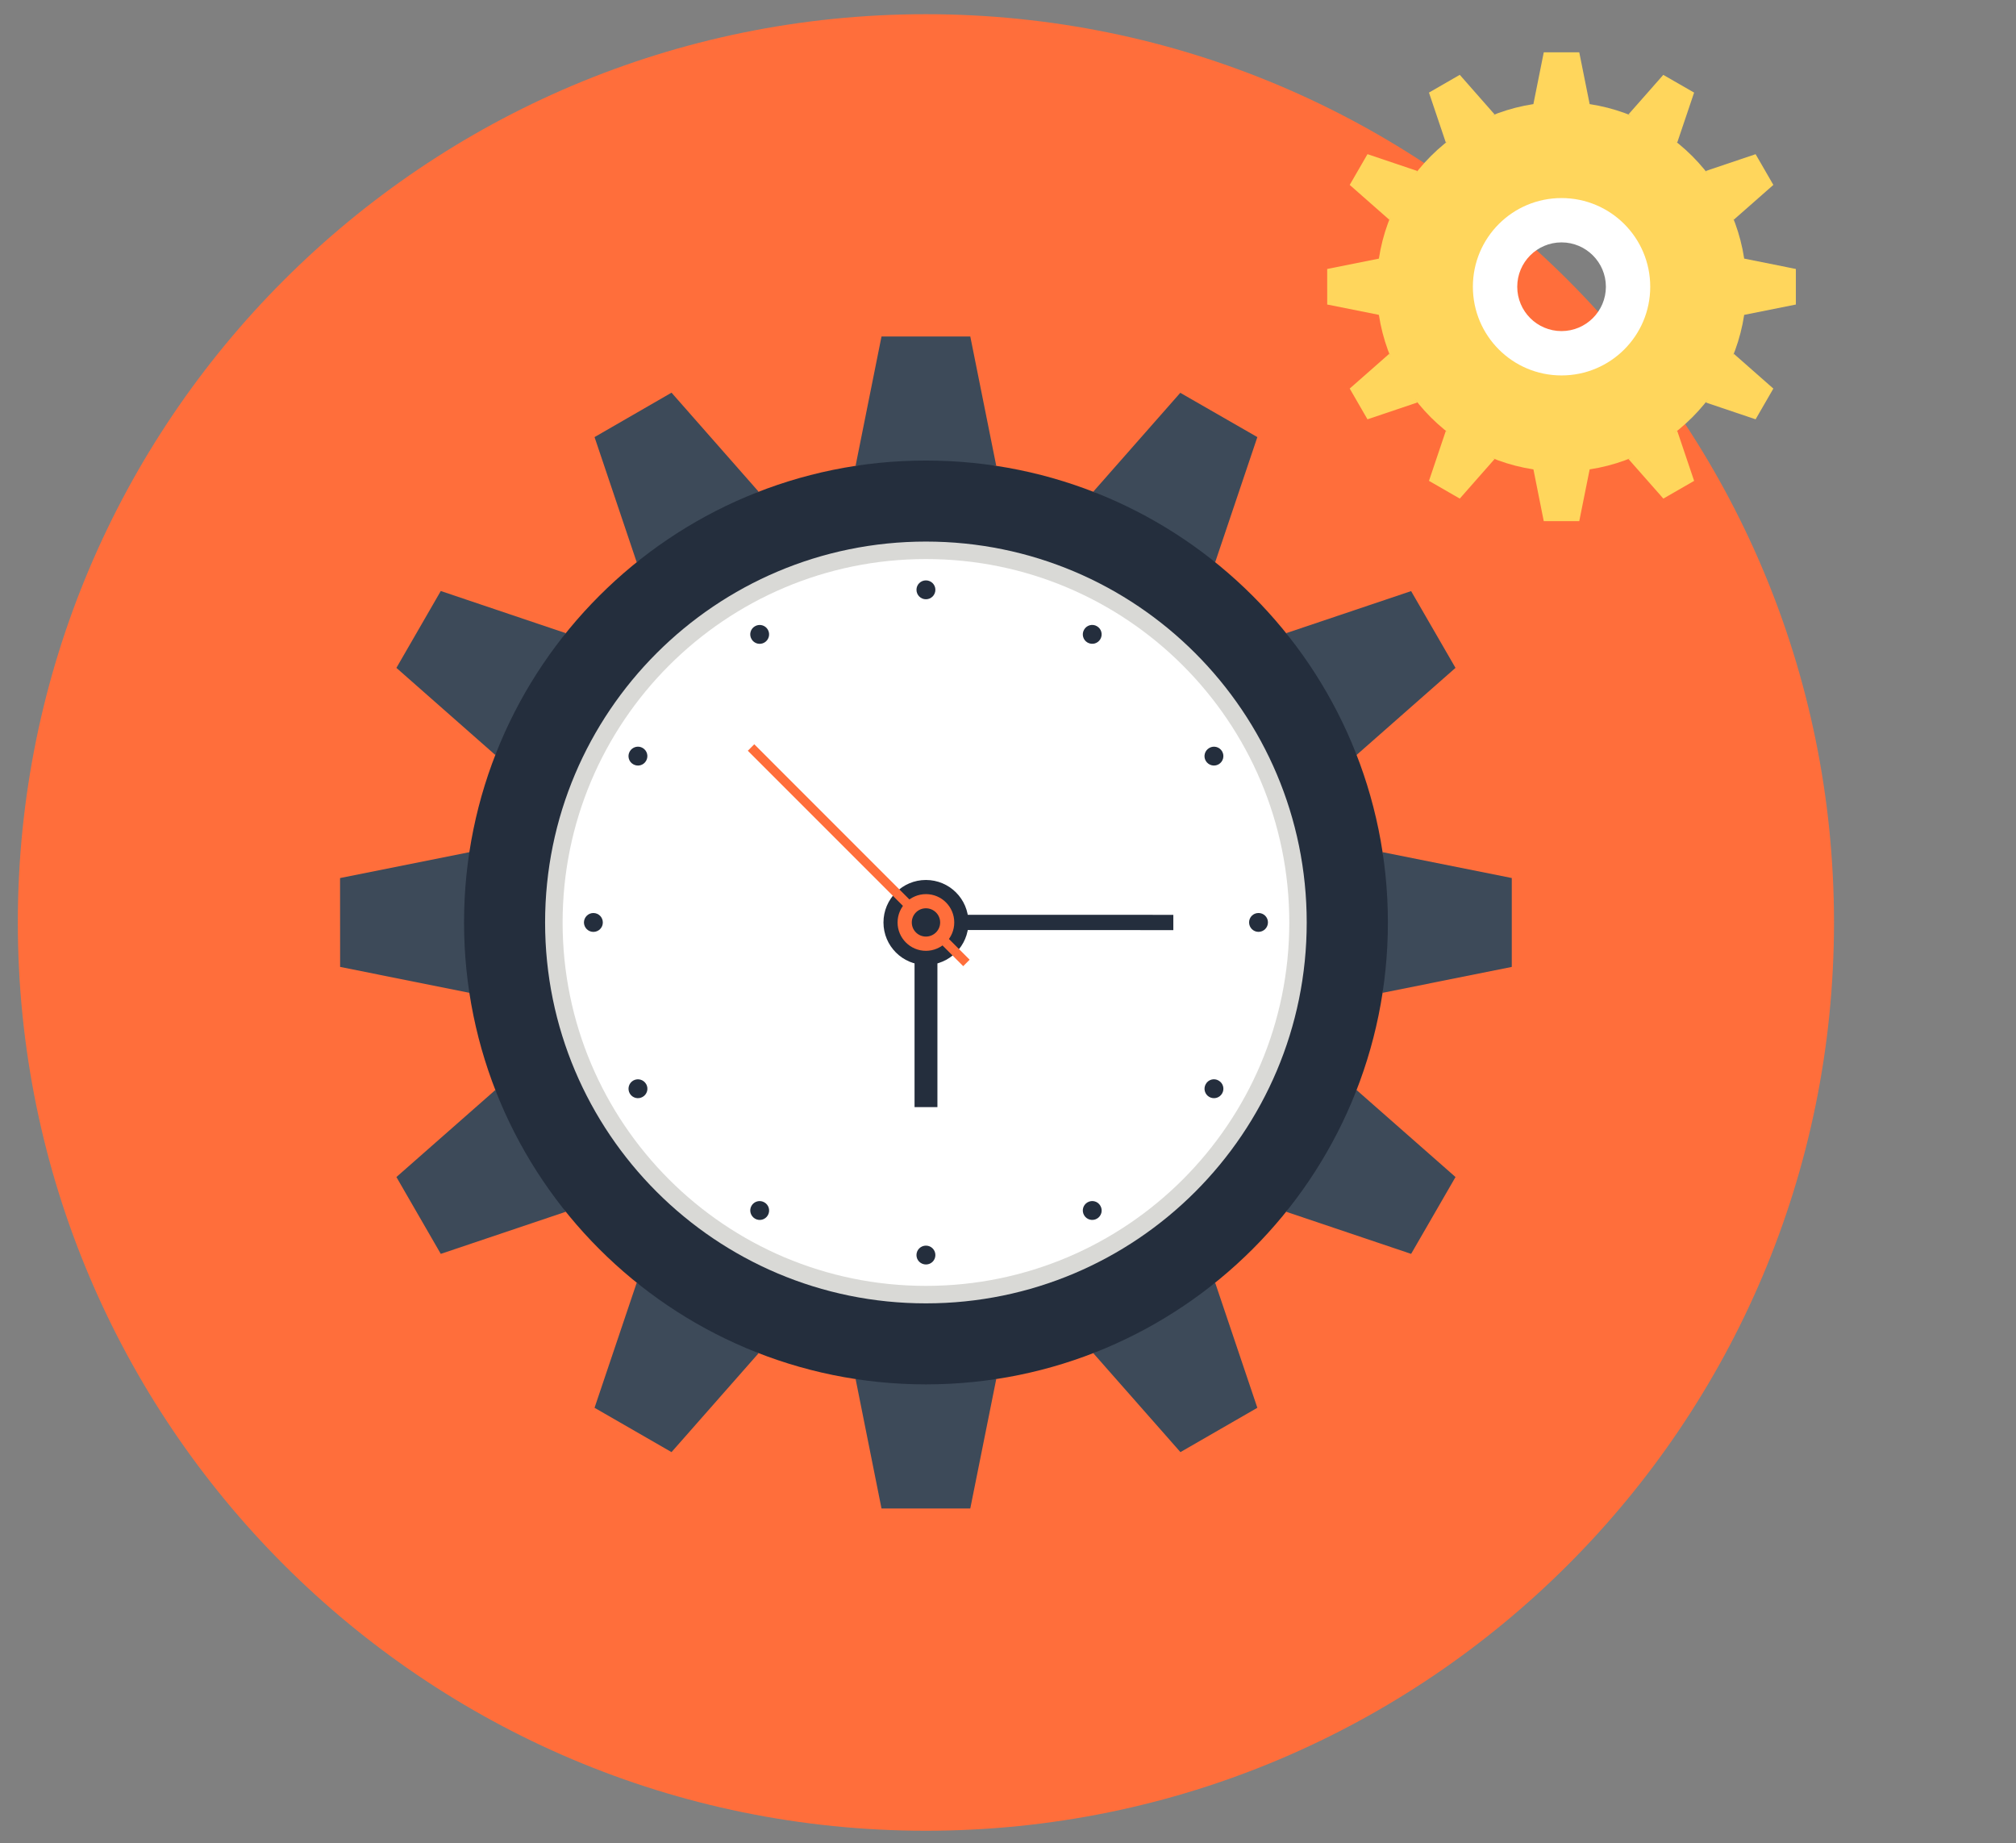 <?xml version="1.0" encoding="utf-8"?>
<!-- Generator: Adobe Illustrator 16.0.0, SVG Export Plug-In . SVG Version: 6.00 Build 0)  -->
<!DOCTYPE svg PUBLIC "-//W3C//DTD SVG 1.1//EN" "http://www.w3.org/Graphics/SVG/1.1/DTD/svg11.dtd">
<svg version="1.1" id="Layer_1" xmlns="http://www.w3.org/2000/svg" xmlns:xlink="http://www.w3.org/1999/xlink" x="0px" y="0px"
	 width="1000px" height="914.103px" viewBox="0 0 1000 914.103" enable-background="new 0 0 1000 914.103" xml:space="preserve">
<rect x="0" y="0" width="1000" height="914.103" fill="#808080" stroke="none"/>
<polygon fill="#4F667D" points="56.468,311.903 65.669,318.886 58.71,328.076 49.497,321.092 "/>
<polygon fill="#21364D" points="57.595,483.539 87.296,487.271 88.387,478.643 58.686,474.896 "/>
<polygon fill="#21364D" points="25.13,362.08 27.458,363.886 34.585,354.467 32.245,352.685 "/>
<polygon fill="#21364D" points="41.884,376.955 43.896,379.125 52.552,371.075 50.539,368.941 "/>
<polygon fill="#21364D" points="55.825,394.497 57.425,396.981 67.354,390.581 65.741,388.095 "/>
<polygon fill="#21364D" points="66.518,414.196 67.669,416.924 78.556,412.354 77.403,409.589 "/>
<polygon fill="#21364D" points="73.634,435.435 74.276,438.345 85.77,435.726 85.113,432.829 "/>
<polygon fill="#21364D" points="76.919,457.631 77.064,460.566 88.849,459.984 88.726,457.025 "/>
<polygon fill="#21364D" points="70.979,504.826 82.254,508.307 83.113,505.469 71.839,501.977 "/>
<polygon fill="#21364D" points="62.273,525.447 72.748,530.854 74.13,528.211 63.62,522.83 "/>
<polygon fill="#21364D" points="50.127,544.262 59.522,551.451 61.329,549.074 51.909,541.924 "/>
<polygon fill="#21364D" points="34.877,560.701 42.89,569.367 45.084,567.357 37.046,558.713 "/>
<polygon fill="#FFFFFF" points="196.354,500.389 235.655,505.348 236.601,497.99 197.299,493.02 "/>
<polygon fill="#FFFFFF" points="215.81,578.242 179.138,563.295 181.951,556.408 218.61,571.369 "/>
<polygon fill="#FFFFFF" points="236.213,429.688 196.971,435.072 195.965,427.712 235.195,422.318 "/>
<polygon fill="#FFFFFF" points="217.181,356.455 180.667,371.814 177.78,364.965 214.294,349.605 "/>
<g>
	<path fill="#FF6E3B" d="M909.721,457.485c0,248.774-201.664,450.439-450.438,450.439S8.844,706.259,8.844,457.485
		c0-248.773,201.664-450.439,450.438-450.439S909.721,208.711,909.721,457.485"/>
</g>
<polygon fill="#FFD65C" points="783.363,25.955 765.758,25.955 760.611,51.621 788.52,51.621 "/>
<polygon fill="#FFD65C" points="724.092,37.11 708.812,45.92 717.189,70.753 741.363,56.747 "/>
<polygon fill="#FFD65C" points="678.314,76.454 669.504,91.703 689.148,108.993 703.117,84.817 "/>
<polygon fill="#FFD65C" points="658.326,133.392 658.338,151.022 684.004,156.16 684.004,128.254 "/>
<polygon fill="#FFD65C" points="669.504,192.7 678.309,207.949 703.131,199.585 689.148,175.421 "/>
<polygon fill="#FFD65C" points="708.818,238.471 724.096,247.269 741.369,227.644 717.182,213.649 "/>
<polygon fill="#FFD65C" points="765.752,258.459 783.363,258.459 788.525,232.77 760.625,232.77 "/>
<polygon fill="#FFD65C" points="825.07,247.269 840.338,238.482 831.951,213.649 807.773,227.644 "/>
<polygon fill="#FFD65C" points="870.834,207.949 879.639,192.711 859.992,175.421 846.045,199.585 "/>
<polygon fill="#FFD65C" points="890.807,151.022 890.807,133.392 865.164,128.242 865.164,156.16 "/>
<polygon fill="#FFD65C" points="879.639,91.703 870.834,76.465 846.045,84.817 859.984,108.993 "/>
<polygon fill="#FFD65C" points="840.332,45.92 825.041,37.134 807.768,56.735 831.945,70.753 "/>
<g>
	<path fill="#FFD65C" d="M774.555,167.574c-13.959,0-25.354-11.378-25.354-25.373c0-13.971,11.395-25.372,25.354-25.372
		c14.018,0,25.385,11.401,25.385,25.372C799.939,156.195,788.572,167.574,774.555,167.574 M774.555,50.577
		c-50.594,0-91.637,40.985-91.637,91.625c0,50.627,41.043,91.636,91.637,91.636c50.646,0,91.676-41.009,91.676-91.636
		C866.23,91.562,825.201,50.577,774.555,50.577"/>
	<path fill="#FFFFFF" d="M774.555,164.195c-12.117,0-21.953-9.854-21.953-21.994c0-12.129,9.836-21.994,21.953-21.994
		c12.146,0,22.018,9.865,22.018,21.994C796.572,154.342,786.701,164.195,774.555,164.195 M774.555,98.225
		c-24.287,0-43.959,19.671-43.959,43.977c0,24.317,19.672,43.988,43.959,43.988c24.322,0,44.012-19.671,44.012-43.988
		C818.566,117.896,798.877,98.225,774.555,98.225"/>
</g>
<polygon fill="#3D4A59" points="481.294,166.87 437.258,166.87 424.396,231.01 494.168,231.01 "/>
<polygon fill="#3D4A59" points="333.101,194.74 294.913,216.77 315.84,278.87 376.291,243.832 "/>
<polygon fill="#3D4A59" points="218.638,293.098 196.631,331.221 245.723,374.447 280.666,314.013 "/>
<polygon fill="#3D4A59" points="168.678,435.456 168.713,479.525 232.866,492.371 232.866,422.611 "/>
<polygon fill="#3D4A59" points="196.631,583.726 218.638,621.837 280.666,600.945 245.723,540.548 "/>
<polygon fill="#3D4A59" points="294.913,698.165 333.096,720.147 376.291,671.092 315.846,636.09 "/>
<polygon fill="#3D4A59" points="437.254,748.1 481.288,748.1 494.168,683.938 424.414,683.938 "/>
<polygon fill="#3D4A59" points="585.533,720.147 623.682,698.165 602.748,636.09 542.303,671.081 "/>
<polygon fill="#3D4A59" points="699.963,621.837 721.98,583.726 672.859,540.535 637.967,600.945 "/>
<polygon fill="#3D4A59" points="749.887,479.515 749.887,435.444 685.77,422.611 685.77,492.382 "/>
<polygon fill="#3D4A59" points="721.975,331.221 699.957,293.146 637.961,314.013 672.859,374.447 "/>
<polygon fill="#3D4A59" points="623.686,216.77 585.463,194.811 542.309,243.832 602.754,278.87 "/>
<g>
	<path fill="#242E3D" d="M459.265,520.923c-34.903,0-63.396-28.471-63.396-63.449c0-34.944,28.492-63.449,63.396-63.449
		c35.05,0,63.46,28.505,63.46,63.449C522.725,492.452,494.314,520.923,459.265,520.923 M459.265,228.395
		c-126.505,0-229.085,102.499-229.085,229.079c0,126.567,102.58,229.079,229.085,229.079c126.604,0,229.173-102.512,229.173-229.079
		C688.438,330.893,585.869,228.395,459.265,228.395"/>
	<path fill="#D9D9D6" d="M648.172,457.485c0,104.318-84.521,188.892-188.89,188.892c-104.299,0-188.897-84.574-188.897-188.892
		c0-104.316,84.599-188.903,188.897-188.903C563.65,268.582,648.172,353.168,648.172,457.485"/>
	<path fill="#FFFFFF" d="M639.527,457.485c0,99.531-80.68,180.222-180.245,180.222c-99.507,0-180.211-80.691-180.211-180.222
		c0-99.542,80.704-180.234,180.211-180.234C558.848,277.251,639.527,357.942,639.527,457.485"/>
	<path fill="#242E3D" d="M463.98,292.488c0,2.616-2.088,4.704-4.705,4.704c-2.574,0-4.674-2.088-4.674-4.704
		c0-2.569,2.1-4.657,4.674-4.657C461.893,287.832,463.98,289.919,463.98,292.488"/>
	<path fill="#242E3D" d="M380.877,312.266c1.291,2.252,0.522,5.103-1.724,6.404c-2.235,1.291-5.097,0.528-6.382-1.736
		c-1.295-2.229-0.527-5.079,1.707-6.357C376.725,309.262,379.582,310.037,380.877,312.266"/>
	<path fill="#242E3D" d="M318.783,370.928c2.247,1.326,3.004,4.152,1.689,6.416c-1.284,2.217-4.105,3.003-6.387,1.677
		c-2.223-1.267-2.991-4.129-1.707-6.357C313.688,370.4,316.549,369.626,318.783,370.928"/>
	<path fill="#242E3D" d="M294.332,452.793c2.61,0,4.688,2.088,4.688,4.692c0.022,2.558-2.077,4.668-4.688,4.668
		c-2.568,0-4.656-2.111-4.68-4.668C289.676,454.881,291.764,452.793,294.332,452.793"/>
	<path fill="#242E3D" d="M314.086,535.891c2.281-1.292,5.108-0.517,6.428,1.735c1.285,2.217,0.517,5.068-1.73,6.357
		c-2.234,1.302-5.078,0.552-6.381-1.665C311.095,540.019,311.875,537.192,314.086,535.891"/>
	<path fill="#242E3D" d="M372.777,597.979c1.297-2.242,4.141-2.992,6.388-1.69c2.247,1.291,3.003,4.118,1.719,6.383
		c-1.284,2.239-4.13,3.002-6.364,1.71C372.262,603.057,371.482,600.205,372.777,597.979"/>
	<path fill="#242E3D" d="M454.596,622.436c0-2.605,2.117-4.691,4.71-4.691c2.587,0,4.675,2.086,4.675,4.691
		c0,2.581-2.088,4.655-4.663,4.655C456.701,627.091,454.596,625.017,454.596,622.436"/>
	<path fill="#242E3D" d="M537.751,602.671c-1.319-2.277-0.539-5.104,1.707-6.405c2.234-1.279,5.079-0.54,6.364,1.723
		c1.308,2.207,0.551,5.081-1.684,6.37C541.898,605.673,539.023,604.888,537.751,602.671"/>
	<path fill="#242E3D" d="M599.82,543.996c-2.246-1.302-3.014-4.166-1.693-6.405c1.26-2.24,4.135-3.015,6.357-1.7
		c2.258,1.289,3.027,4.128,1.742,6.368C604.932,544.548,602.057,545.273,599.82,543.996"/>
	<path fill="#242E3D" d="M624.256,462.143c-2.594-0.013-4.656-2.1-4.67-4.693c0-2.592,2.076-4.681,4.688-4.657
		c2.568-0.024,4.668,2.064,4.668,4.645C628.941,460.054,626.842,462.13,624.256,462.143"/>
	<path fill="#242E3D" d="M604.49,379.034c-2.234,1.29-5.084,0.516-6.404-1.725c-1.285-2.217-0.504-5.079,1.754-6.37
		c2.223-1.302,5.078-0.539,6.367,1.689C607.506,374.881,606.736,377.731,604.49,379.034"/>
	<path fill="#242E3D" d="M545.822,316.946c-1.309,2.252-4.13,3.003-6.399,1.701c-2.211-1.278-2.991-4.141-1.672-6.381
		c1.272-2.253,4.147-3.015,6.352-1.713C546.373,311.855,547.105,314.705,545.822,316.946"/>
</g>
<rect x="453.646" y="457.474" fill="#242E3D" width="11.344" height="91.578"/>
<polygon fill="#242E3D" points="468.678,461.227 582.01,461.273 582.01,453.696 468.678,453.673 "/>
<g>
	<path fill="#242E3D" d="M480.379,457.474c0,11.624-9.443,21.079-21.108,21.079c-11.602,0-21.044-9.455-21.044-21.079
		c0-11.648,9.442-21.068,21.044-21.068C470.936,436.406,480.379,445.825,480.379,457.474"/>
</g>
<polygon fill="#FF6E3B" points="480.971,475.948 477.786,479.15 370.941,372.324 374.139,369.098 "/>
<g>
	<path fill="#FF6E3B" d="M473.341,457.474c0,7.741-6.281,14.064-14.065,14.064c-7.746,0-14.052-6.323-14.052-14.053
		c0.011-7.765,6.329-14.052,14.076-14.064C467.06,443.42,473.341,449.696,473.341,457.474"/>
	<path fill="#242E3D" d="M466.344,457.474c0,3.882-3.197,7.003-7.062,7.003c-3.847,0-7.003-3.121-7.003-7.003
		c0-3.906,3.156-7.027,7.003-7.027C463.146,450.447,466.344,453.567,466.344,457.474"/>
</g>
</svg>
